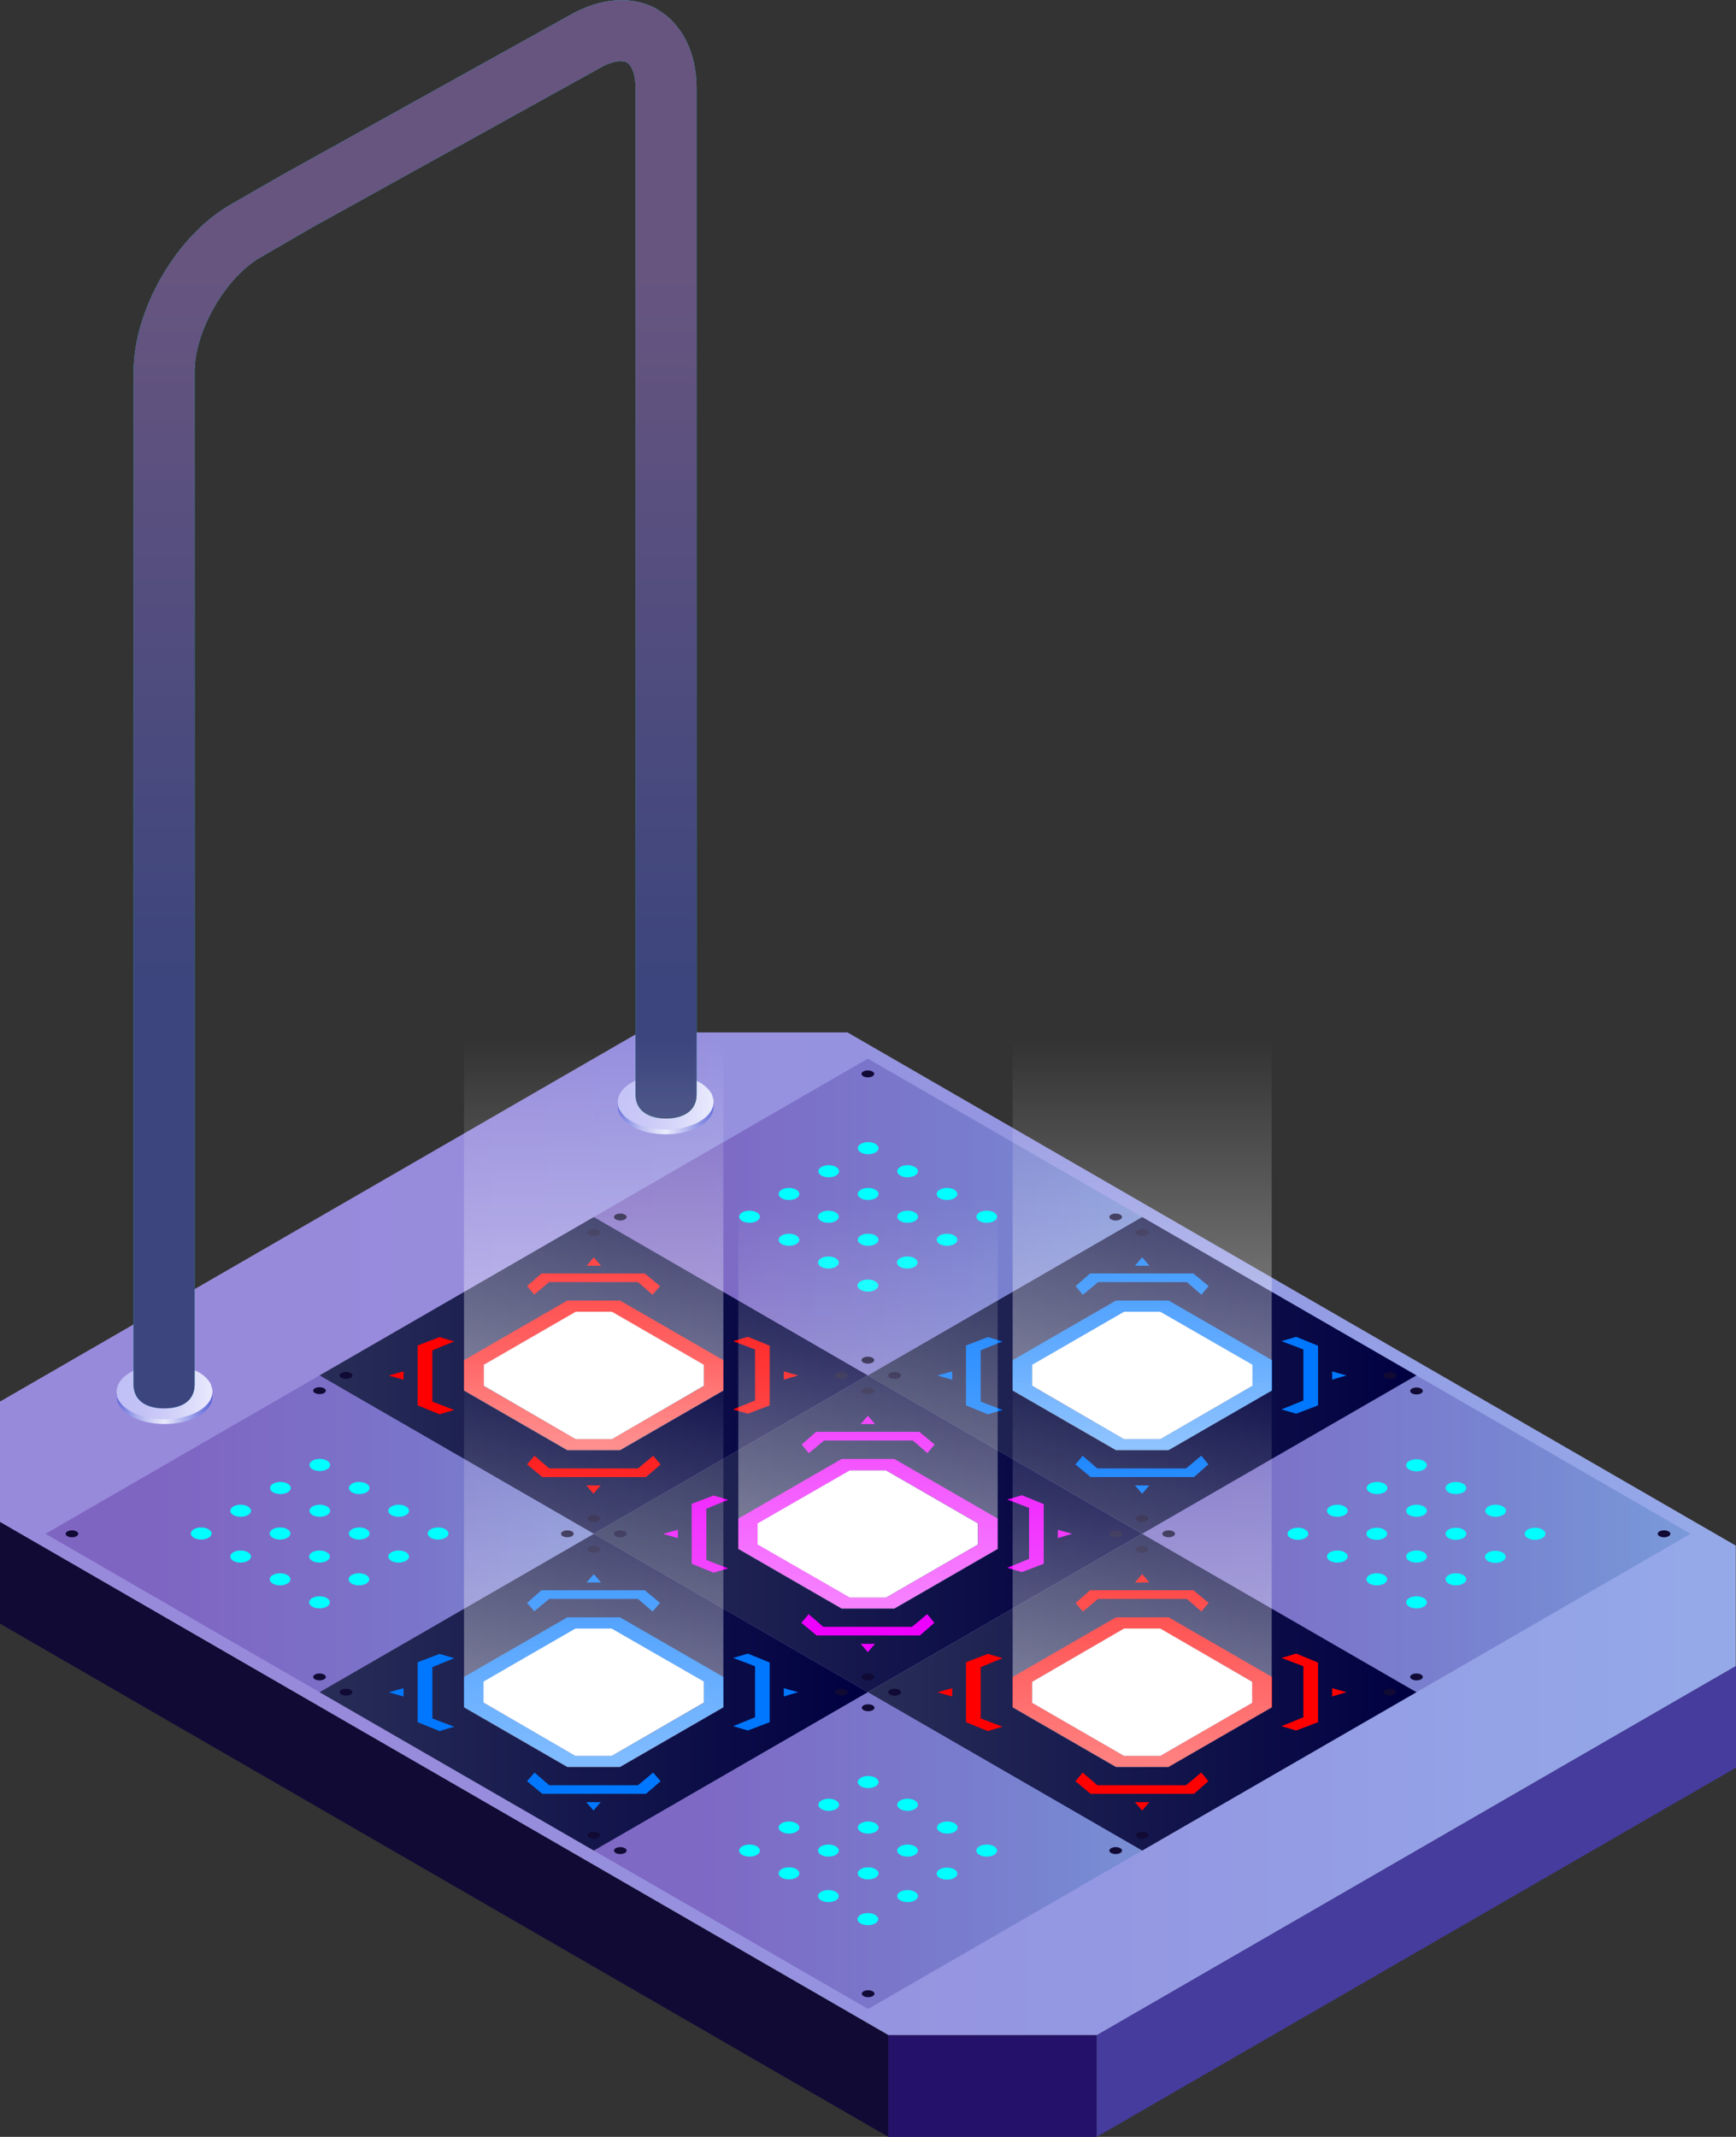 <svg xmlns="http://www.w3.org/2000/svg" xmlns:xlink="http://www.w3.org/1999/xlink" viewBox="0 0 603.1 742"><rect x="0" y="0" width="603.1" height="742" fill="#333333" stroke="none"/><defs><style> .cls-1 { fill: aqua; } .cls-2 { fill: url(#linear-gradient-13); } .cls-3 { fill: url(#New_Gradient_Swatch_1-4); } .cls-4 { fill: url(#New_Gradient_Swatch_1-3); } .cls-5 { fill: url(#linear-gradient-2); } .cls-6 { fill: url(#linear-gradient-12); } .cls-7 { fill: url(#linear-gradient-9); } .cls-7, .cls-8, .cls-9, .cls-10, .cls-11, .cls-12 { isolation: isolate; } .cls-7, .cls-8, .cls-10, .cls-11, .cls-12 { opacity: .3; } .cls-13 { fill: #24126a; } .cls-8 { fill: url(#linear-gradient-8); } .cls-14 { fill: #fff; } .cls-15 { fill: none; } .cls-16 { fill: url(#linear-gradient-4); } .cls-17 { fill: red; } .cls-18 { fill: #bcbeff; } .cls-9 { fill: url(#linear-gradient-15); opacity: .6; } .cls-19 { fill: url(#linear-gradient-3); } .cls-20 { fill: url(#linear-gradient-5); } .cls-10 { fill: url(#linear-gradient-7); } .cls-21 { fill: #444; } .cls-22 { fill: #e0f; } .cls-23 { fill: url(#linear-gradient-14); } .cls-24 { fill: url(#New_Gradient_Swatch_1-2); } .cls-25 { fill: #453c9e; } .cls-26 { fill: url(#linear-gradient-11); } .cls-27 { fill: url(#linear-gradient-6); } .cls-28 { fill: url(#New_Gradient_Swatch_1-5); } .cls-29 { fill: #07f; } .cls-11 { fill: url(#linear-gradient); } .cls-12 { fill: url(#linear-gradient-10); } .cls-30 { fill: #100a35; } .cls-31 { fill: url(#New_Gradient_Swatch_1); } .cls-32 { clip-path: url(#clippath); } </style><linearGradient id="linear-gradient" x1="0" y1="211.4" x2="603.1" y2="211.4" gradientTransform="translate(0 744) scale(1 -1)" gradientUnits="userSpaceOnUse"><stop offset=".2" stop-color="#45108a"></stop><stop offset=".7" stop-color="#3746a3"></stop><stop offset="1" stop-color="#3b79b6"></stop></linearGradient><linearGradient id="linear-gradient-2" x1="111" y1="266.4" x2="301.5" y2="266.4" gradientTransform="translate(0 744) scale(1 -1)" gradientUnits="userSpaceOnUse"><stop offset="0" stop-color="#282d57"></stop><stop offset="1" stop-color="#000041"></stop></linearGradient><linearGradient id="linear-gradient-3" x1="301.5" y1="266.4" x2="492.1" y2="266.4" gradientTransform="translate(0 744) scale(1 -1)" gradientUnits="userSpaceOnUse"><stop offset="0" stop-color="#282d57"></stop><stop offset="1" stop-color="#000041"></stop></linearGradient><linearGradient id="linear-gradient-4" x1="206.3" y1="211.4" x2="396.8" y2="211.4" gradientTransform="translate(0 744) scale(1 -1)" gradientUnits="userSpaceOnUse"><stop offset="0" stop-color="#282d57"></stop><stop offset="1" stop-color="#000041"></stop></linearGradient><linearGradient id="linear-gradient-5" x1="111" y1="156.4" x2="301.5" y2="156.4" gradientTransform="translate(0 744) scale(1 -1)" gradientUnits="userSpaceOnUse"><stop offset="0" stop-color="#282d57"></stop><stop offset="1" stop-color="#000041"></stop></linearGradient><linearGradient id="linear-gradient-6" x1="301.5" y1="156.4" x2="492.1" y2="156.4" gradientTransform="translate(0 744) scale(1 -1)" gradientUnits="userSpaceOnUse"><stop offset="0" stop-color="#282d57"></stop><stop offset="1" stop-color="#000041"></stop></linearGradient><linearGradient id="linear-gradient-7" x1="396.8" y1="211.4" x2="587.3" y2="211.4" xlink:href="#linear-gradient"></linearGradient><linearGradient id="linear-gradient-8" x1="206.3" y1="101.4" x2="396.8" y2="101.4" xlink:href="#linear-gradient"></linearGradient><linearGradient id="linear-gradient-9" x1="206.3" y1="321.4" x2="396.8" y2="321.4" xlink:href="#linear-gradient"></linearGradient><linearGradient id="linear-gradient-10" x1="15.8" y1="211.4" x2="206.3" y2="211.4" xlink:href="#linear-gradient"></linearGradient><linearGradient id="linear-gradient-11" x1="40.6" y1="254.9" x2="73.9" y2="254.9" gradientTransform="translate(0 744) scale(1 -1)" gradientUnits="userSpaceOnUse"><stop offset="0" stop-color="#5963d8"></stop><stop offset="0" stop-color="#5e68d9"></stop><stop offset=".2" stop-color="#a8adec"></stop><stop offset=".4" stop-color="#d7d8f8"></stop><stop offset=".5" stop-color="#e9e9fd"></stop><stop offset="1" stop-color="#5761d7"></stop></linearGradient><linearGradient id="linear-gradient-12" x1="40.6" y1="260.8" x2="73.9" y2="260.8" gradientTransform="translate(0 744) scale(1 -1)" gradientUnits="userSpaceOnUse"><stop offset="0" stop-color="#c0bff6"></stop><stop offset=".3" stop-color="#c4c3f6"></stop><stop offset=".6" stop-color="#d2d2f9"></stop><stop offset="1" stop-color="#e9e9fd"></stop></linearGradient><linearGradient id="linear-gradient-13" x1="214.7" y1="355.5" x2="248" y2="355.5" gradientTransform="translate(0 744) scale(1 -1)" gradientUnits="userSpaceOnUse"><stop offset="0" stop-color="#5963d8"></stop><stop offset="0" stop-color="#5e68d9"></stop><stop offset=".2" stop-color="#a8adec"></stop><stop offset=".4" stop-color="#d7d8f8"></stop><stop offset=".5" stop-color="#e9e9fd"></stop><stop offset="1" stop-color="#5761d7"></stop></linearGradient><linearGradient id="linear-gradient-14" x1="214.7" y1="361.4" x2="248" y2="361.4" gradientTransform="translate(0 744) scale(1 -1)" gradientUnits="userSpaceOnUse"><stop offset="0" stop-color="#c0bff6"></stop><stop offset=".3" stop-color="#c4c3f6"></stop><stop offset=".6" stop-color="#d2d2f9"></stop><stop offset="1" stop-color="#e9e9fd"></stop></linearGradient><clipPath id="clippath"><path class="cls-15" d="M228.5,3.3c-8.7-5-19.8-4.2-30.6,1.9l-100.3,55.7-17.6,10.1c-18.8,10.9-33.6,36.5-33.6,58.2v351.5c0,5.8,4.7,8.3,10.6,8.3s10.6-2.4,10.6-8.3V129.2c0-14.1,10.7-32.8,23-39.8l17.6-10.2,100.2-55.5c4.7-2.7,7.9-2.7,9.4-1.9,1.5.9,3,3.7,3,9.1v349.2c0,5.8,4.8,8.3,10.6,8.3s10.6-2.5,10.6-8.3V30.7c0-12.4-5-22.4-13.6-27.4h0Z"></path></clipPath><linearGradient id="linear-gradient-15" x1="144.3" y1="744" x2="144.3" y2="255.1" gradientTransform="translate(0 744) scale(1 -1)" gradientUnits="userSpaceOnUse"><stop offset=".2" stop-color="#7e60a8"></stop><stop offset=".7" stop-color="#3746a3"></stop></linearGradient><linearGradient id="New_Gradient_Swatch_1" data-name="New Gradient Swatch 1" x1="206.3" y1="417.5" x2="206.3" y2="244" gradientTransform="translate(0 744) scale(1 -1)" gradientUnits="userSpaceOnUse"><stop offset=".2" stop-color="#fff" stop-opacity="0"></stop><stop offset="1" stop-color="#fff" stop-opacity=".5"></stop></linearGradient><linearGradient id="New_Gradient_Swatch_1-2" data-name="New Gradient Swatch 1" x1="206.3" y1="307.5" x2="206.3" y2="134" xlink:href="#New_Gradient_Swatch_1"></linearGradient><linearGradient id="New_Gradient_Swatch_1-3" data-name="New Gradient Swatch 1" x1="301.5" y1="362.5" x2="301.5" y2="189" xlink:href="#New_Gradient_Swatch_1"></linearGradient><linearGradient id="New_Gradient_Swatch_1-4" data-name="New Gradient Swatch 1" x1="396.8" y1="307.5" x2="396.8" y2="134" xlink:href="#New_Gradient_Swatch_1"></linearGradient><linearGradient id="New_Gradient_Swatch_1-5" data-name="New Gradient Swatch 1" x1="396.8" x2="396.8" xlink:href="#New_Gradient_Swatch_1"></linearGradient></defs><g><g id="Layer_2"><g id="Single_Stage"><g><g><path class="cls-18" d="M603.1,578.5l-222,128.2h-72.4L0,528.5v-41.8l222-128.2h72.4l308.6,178.2v41.8Z"></path><path class="cls-11" d="M603.1,578.5l-222,128.2h-72.4L0,528.5v-41.8l222-128.2h72.4l308.6,178.2v41.8Z"></path><g><g><g><polygon class="cls-5" points="301.5 477.6 206.3 532.6 111 477.6 206.3 422.6 301.5 477.6"></polygon><path class="cls-17" d="M197.1,451.6l-35.9,20.7v10.5l35.9,20.7h18.3l35.9-20.7v-10.5l-35.9-20.7h-18.3ZM244.5,474v7.3l-31.9,18.4h-12.6l-31.9-18.4v-7.3l31.9-18.4h12.6l31.9,18.4Z"></path><g><path class="cls-17" d="M185.7,449.6c-.9-1-1.7-2-2.6-3,1.7-1.5,3.4-3,5-4.4h35.9c1.7,1.4,3.5,2.9,5.3,4.4-.8,1-1.7,1.9-2.6,3-1.8-1.5-3.4-3-5.1-4.4-10.3,0-20.5,0-30.8,0-1.7,1.4-3.5,2.9-5.3,4.4h0Z"></path><path class="cls-17" d="M188.4,512.9c-1.7-1.4-3.5-2.9-5.3-4.4.8-1,1.7-1.9,2.6-3,1.8,1.5,3.4,3,5.1,4.4,10.3,0,20.5,0,30.8,0,1.8-1.4,3.5-2.9,5.3-4.4.9,1,1.7,2,2.6,3-1.7,1.5-3.4,3-5.1,4.4h-35.9Z"></path><path class="cls-17" d="M145.1,467.2c2.5-1,5.1-1.9,7.6-2.9,1.7.5,3.4,1,5.1,1.5-2.6,1-5.1,2.1-7.6,3.1,0,5.9,0,11.8,0,17.8,2.4.9,4.9,1.9,7.6,2.9-1.8.5-3.4,1-5.1,1.5-2.6-1-5.1-2.1-7.6-3.1v-20.7h0Z"></path><path class="cls-17" d="M262.3,468.6c-2.5-1-5-1.9-7.6-2.9,1.8-.5,3.4-1,5.1-1.5,2.6,1,5.1,2.1,7.6,3.1v20.7c-2.5,1-5,1.9-7.6,2.9-1.7-.5-3.4-1-5.1-1.5,2.6-1,5.1-2.1,7.6-3.1,0-5.9,0-11.8,0-17.8h0Z"></path><path class="cls-17" d="M203.8,439.5c.8-.9,1.6-1.9,2.5-2.9.9,1,1.7,2,2.5,2.9h-5Z"></path><path class="cls-17" d="M208.7,515.8c-.8.9-1.6,1.8-2.5,2.9-.9-1-1.7-2-2.5-2.9h4.9Z"></path><path class="cls-17" d="M277.3,477.6c-1.8.5-3.4,1-5,1.5v-2.9c1.6.5,3.3.9,5,1.4Z"></path><path class="cls-17" d="M135.2,477.6c1.8-.5,3.4-1,5-1.4,0,1,0,1.9,0,2.9-1.6-.5-3.2-.9-5-1.4h0Z"></path></g></g><polygon class="cls-14" points="212.6 455.5 200 455.5 168.1 473.9 168.1 481.2 200 499.7 212.6 499.7 244.5 481.2 244.5 473.9 212.6 455.5"></polygon><g><ellipse class="cls-30" cx="120.2" cy="477.6" rx="2.2" ry="1.2"></ellipse><ellipse class="cls-30" cx="206.3" cy="428" rx="2.2" ry="1.2"></ellipse><ellipse class="cls-30" cx="206.3" cy="527.3" rx="2.2" ry="1.2"></ellipse><ellipse class="cls-30" cx="292.3" cy="477.6" rx="2.2" ry="1.2"></ellipse></g></g><g><g><polygon class="cls-19" points="492.1 477.6 396.8 532.6 301.5 477.6 396.8 422.6 492.1 477.6"></polygon><path class="cls-29" d="M387.7,451.6l-35.9,20.7v10.5l35.9,20.7h18.3l35.9-20.7v-10.5l-35.9-20.7h-18.3ZM435,474v7.3l-31.9,18.4h-12.6l-31.9-18.4v-7.3l31.9-18.4h12.6l31.9,18.4Z"></path><g><path class="cls-29" d="M376.2,449.6c-.9-1-1.7-2-2.5-3,1.7-1.5,3.4-3,5-4.4h35.9c1.7,1.4,3.5,2.9,5.3,4.4-.8,1-1.7,1.9-2.5,3-1.8-1.5-3.4-3-5.1-4.4-10.3,0-20.5,0-30.8,0-1.7,1.4-3.5,2.9-5.3,4.4h0Z"></path><path class="cls-29" d="M378.9,512.9c-1.7-1.4-3.5-2.9-5.3-4.4.8-1,1.7-1.9,2.5-3,1.8,1.5,3.5,3,5.1,4.4,10.3,0,20.5,0,30.8,0,1.8-1.4,3.5-2.9,5.3-4.4.9,1,1.7,2,2.5,3-1.7,1.5-3.4,3-5,4.4h-35.9Z"></path><path class="cls-29" d="M335.6,467.2c2.5-1,5.1-1.9,7.6-2.9,1.7.5,3.4,1,5.1,1.5-2.6,1-5.1,2.1-7.6,3.1,0,5.9,0,11.8,0,17.8,2.4.9,5,1.9,7.6,2.9-1.8.5-3.4,1-5.1,1.5-2.6-1-5.1-2.1-7.6-3.1v-20.7h0Z"></path><path class="cls-29" d="M452.8,468.6c-2.5-1-5-1.9-7.6-2.9,1.8-.5,3.4-1,5.1-1.5,2.6,1,5.1,2.1,7.6,3.1v20.7c-2.5,1-5,1.9-7.6,2.9-1.7-.5-3.4-1-5.1-1.5,2.6-1,5.1-2.1,7.6-3.1,0-5.9,0-11.8,0-17.8h0Z"></path><path class="cls-29" d="M394.3,439.5c.8-.9,1.6-1.9,2.5-2.9.9,1,1.7,2,2.5,2.9h-5Z"></path><path class="cls-29" d="M399.3,515.8c-.8.9-1.6,1.8-2.5,2.9-.9-1-1.7-2-2.5-2.9h5Z"></path><path class="cls-29" d="M467.8,477.6c-1.8.5-3.4,1-5,1.5v-2.9c1.6.5,3.3.9,5,1.4Z"></path><path class="cls-29" d="M325.8,477.6c1.8-.5,3.4-1,5-1.4,0,1,0,1.9,0,2.9-1.6-.5-3.2-.9-5-1.4h0Z"></path></g></g><polygon class="cls-14" points="403.1 455.5 390.5 455.5 358.6 473.9 358.6 481.2 390.5 499.7 403.1 499.7 435.1 481.2 435.1 473.9 403.1 455.5"></polygon><g><ellipse class="cls-30" cx="310.8" cy="477.6" rx="2.2" ry="1.2"></ellipse><ellipse class="cls-30" cx="396.8" cy="428" rx="2.2" ry="1.2"></ellipse><ellipse class="cls-30" cx="396.8" cy="527.3" rx="2.2" ry="1.2"></ellipse><ellipse class="cls-30" cx="482.8" cy="477.6" rx="2.2" ry="1.2"></ellipse></g></g><g><g><polygon class="cls-16" points="396.8 532.6 301.5 587.6 206.3 532.6 301.5 477.6 396.8 532.6"></polygon><path class="cls-22" d="M292.4,506.6l-35.9,20.7v10.5l35.9,20.7h18.3l35.9-20.7v-10.5l-35.9-20.7h-18.3ZM339.8,529v7.3l-31.9,18.4h-12.6l-31.9-18.4v-7.3l31.9-18.4h12.6l31.9,18.4Z"></path><g><path class="cls-22" d="M281,504.6c-.9-1-1.7-2-2.5-3,1.7-1.5,3.4-3,5-4.4h35.9c1.7,1.4,3.5,2.9,5.3,4.4-.8,1-1.7,1.9-2.5,3-1.8-1.5-3.4-3-5.1-4.4-10.3,0-20.5,0-30.8,0-1.7,1.4-3.5,2.9-5.3,4.4h0Z"></path><path class="cls-22" d="M283.7,567.9c-1.7-1.4-3.5-2.9-5.3-4.4.8-1,1.7-1.9,2.5-3,1.8,1.5,3.5,3,5.1,4.4,10.3,0,20.5,0,30.8,0,1.8-1.4,3.5-2.9,5.3-4.4.9,1,1.7,2,2.5,3-1.7,1.5-3.4,3-5,4.4h-35.9Z"></path><path class="cls-22" d="M240.3,522.2c2.5-1,5.1-1.9,7.6-2.9,1.7.5,3.4,1,5.1,1.5-2.6,1-5.1,2.1-7.6,3.1,0,5.9,0,11.8,0,17.8,2.4.9,4.9,1.9,7.6,2.9-1.8.5-3.4,1-5.1,1.5-2.6-1-5.1-2.1-7.6-3.1v-20.7h0Z"></path><path class="cls-22" d="M357.5,523.6c-2.5-1-5-1.9-7.6-2.9,1.8-.5,3.4-1,5.1-1.5,2.6,1,5.1,2.1,7.6,3.1v20.7c-2.5,1-5,1.9-7.6,2.9-1.7-.5-3.4-1-5.1-1.5,2.6-1,5.1-2.1,7.6-3.1,0-5.9,0-11.8,0-17.8h0Z"></path><path class="cls-22" d="M299,494.5c.8-.9,1.6-1.9,2.5-2.9.9,1,1.7,2,2.5,2.9h-5Z"></path><path class="cls-22" d="M304,570.8c-.8.9-1.6,1.8-2.5,2.9-.9-1-1.7-2-2.5-2.9h5Z"></path><path class="cls-22" d="M372.5,532.6c-1.8.5-3.4,1-5,1.5v-2.9c1.6.5,3.3.9,5,1.4Z"></path><path class="cls-22" d="M230.5,532.6c1.8-.5,3.4-1,5-1.4,0,1,0,1.9,0,2.9-1.6-.5-3.2-.9-5-1.4h0Z"></path></g></g><polygon class="cls-14" points="307.8 510.6 295.2 510.6 263.2 529 263.2 536.3 295.2 554.7 307.8 554.7 339.7 536.3 339.7 529 307.8 510.6"></polygon><g><ellipse class="cls-30" cx="215.5" cy="532.6" rx="2.2" ry="1.2"></ellipse><ellipse class="cls-30" cx="301.5" cy="483" rx="2.2" ry="1.2"></ellipse><ellipse class="cls-30" cx="301.5" cy="582.3" rx="2.2" ry="1.2"></ellipse><ellipse class="cls-30" cx="387.6" cy="532.6" rx="2.2" ry="1.2"></ellipse></g></g><g><g><polygon class="cls-20" points="301.5 587.6 206.3 642.6 111 587.6 206.3 532.6 301.5 587.6"></polygon><path class="cls-29" d="M197.1,561.6l-35.9,20.7v10.5l35.9,20.7h18.3l35.9-20.7v-10.5l-35.9-20.7h-18.3ZM244.5,584v7.3l-31.9,18.4h-12.6l-31.9-18.4v-7.3l31.9-18.4h12.6l31.9,18.4Z"></path><g><path class="cls-29" d="M185.7,559.6c-.9-1-1.7-2-2.6-3,1.7-1.5,3.4-3,5-4.4h35.9c1.7,1.4,3.5,2.9,5.3,4.4-.8,1-1.7,1.9-2.6,3-1.8-1.5-3.4-3-5.1-4.4-10.3,0-20.5,0-30.8,0-1.7,1.4-3.5,2.9-5.3,4.4h0Z"></path><path class="cls-29" d="M188.4,622.9c-1.7-1.4-3.5-2.9-5.3-4.4.8-1,1.7-1.9,2.6-3,1.8,1.5,3.4,3,5.1,4.4,10.3,0,20.5,0,30.8,0,1.8-1.4,3.5-2.9,5.3-4.4.9,1,1.7,2,2.6,3-1.7,1.5-3.4,3-5.1,4.4h-35.9Z"></path><path class="cls-29" d="M145.1,577.2c2.5-1,5.1-1.9,7.6-2.9,1.7.5,3.4,1,5.1,1.5-2.6,1-5.1,2.1-7.6,3.1,0,5.9,0,11.8,0,17.8,2.4.9,4.9,1.9,7.6,2.9-1.8.5-3.4,1-5.1,1.5-2.6-1-5.1-2.1-7.6-3.1v-20.7h0Z"></path><path class="cls-29" d="M262.3,578.6c-2.5-1-5-1.9-7.6-2.9,1.8-.5,3.4-1,5.1-1.5,2.6,1,5.1,2.1,7.6,3.1v20.7c-2.5,1-5,1.9-7.6,2.9-1.7-.5-3.4-1-5.1-1.5,2.6-1,5.1-2.1,7.6-3.1,0-5.9,0-11.8,0-17.8h0Z"></path><path class="cls-29" d="M203.8,549.5c.8-.9,1.6-1.9,2.5-2.9.9,1,1.7,2,2.5,2.9h-5Z"></path><path class="cls-29" d="M208.7,625.8c-.8.9-1.6,1.8-2.5,2.9-.9-1-1.7-2-2.5-2.9h4.9Z"></path><path class="cls-29" d="M277.3,587.6c-1.8.5-3.4,1-5,1.5v-2.9c1.6.5,3.3.9,5,1.4Z"></path><path class="cls-29" d="M135.2,587.6c1.8-.5,3.4-1,5-1.4,0,1,0,1.9,0,2.9-1.6-.5-3.2-.9-5-1.4h0Z"></path></g></g><polygon class="cls-14" points="212.5 565.5 199.9 565.5 168 583.9 168 591.2 199.9 609.7 212.5 609.7 244.5 591.2 244.5 583.9 212.5 565.5"></polygon><g><ellipse class="cls-30" cx="120.2" cy="587.6" rx="2.2" ry="1.2"></ellipse><ellipse class="cls-30" cx="206.3" cy="538" rx="2.2" ry="1.2"></ellipse><ellipse class="cls-30" cx="206.3" cy="637.3" rx="2.2" ry="1.2"></ellipse><ellipse class="cls-30" cx="292.3" cy="587.6" rx="2.2" ry="1.2"></ellipse></g></g><g><g><polygon class="cls-27" points="492.1 587.6 396.8 642.6 301.5 587.6 396.8 532.6 492.1 587.6"></polygon><path class="cls-17" d="M387.7,561.6l-35.9,20.7v10.5l35.9,20.7h18.3l35.9-20.7v-10.5l-35.9-20.7h-18.3ZM435,584v7.3l-31.9,18.4h-12.6l-31.9-18.4v-7.3l31.9-18.4h12.6l31.9,18.4Z"></path><g><path class="cls-17" d="M376.2,559.6c-.9-1-1.7-2-2.5-3,1.7-1.5,3.4-3,5-4.4h35.9c1.7,1.4,3.5,2.9,5.3,4.4-.8,1-1.7,1.9-2.5,3-1.8-1.5-3.4-3-5.1-4.4-10.3,0-20.5,0-30.8,0-1.7,1.4-3.5,2.9-5.3,4.4h0Z"></path><path class="cls-17" d="M378.9,622.9c-1.7-1.4-3.5-2.9-5.3-4.4.8-1,1.7-1.9,2.5-3,1.8,1.5,3.5,3,5.1,4.4,10.3,0,20.5,0,30.8,0,1.8-1.4,3.5-2.9,5.3-4.4.9,1,1.7,2,2.5,3-1.7,1.5-3.4,3-5,4.4h-35.9Z"></path><path class="cls-17" d="M335.6,577.2c2.5-1,5.1-1.9,7.6-2.9,1.7.5,3.4,1,5.1,1.5-2.6,1-5.1,2.1-7.6,3.1,0,5.9,0,11.8,0,17.8,2.4.9,5,1.9,7.6,2.9-1.8.5-3.4,1-5.1,1.5-2.6-1-5.1-2.1-7.6-3.1v-20.7h0Z"></path><path class="cls-17" d="M452.8,578.6c-2.5-1-5-1.9-7.6-2.9,1.8-.5,3.4-1,5.1-1.5,2.6,1,5.1,2.1,7.6,3.1v20.7c-2.5,1-5,1.9-7.6,2.9-1.7-.5-3.4-1-5.1-1.5,2.6-1,5.1-2.1,7.6-3.1,0-5.9,0-11.8,0-17.8h0Z"></path><path class="cls-17" d="M394.3,549.5c.8-.9,1.6-1.9,2.5-2.9.9,1,1.7,2,2.5,2.9h-5Z"></path><path class="cls-17" d="M399.3,625.8c-.8.9-1.6,1.8-2.5,2.9-.9-1-1.7-2-2.5-2.9h5Z"></path><path class="cls-17" d="M467.8,587.6c-1.8.5-3.4,1-5,1.5v-2.9c1.6.5,3.3.9,5,1.4Z"></path><path class="cls-17" d="M325.8,587.6c1.8-.5,3.4-1,5-1.4,0,1,0,1.9,0,2.9-1.6-.5-3.2-.9-5-1.4h0Z"></path></g></g><polygon class="cls-14" points="403.1 565.5 390.5 565.5 358.6 584 358.6 591.3 390.5 609.7 403.1 609.7 435 591.3 435 584 403.1 565.5"></polygon><g><ellipse class="cls-30" cx="310.8" cy="587.6" rx="2.2" ry="1.2"></ellipse><ellipse class="cls-30" cx="396.8" cy="538" rx="2.2" ry="1.2"></ellipse><ellipse class="cls-30" cx="396.8" cy="637.3" rx="2.2" ry="1.2"></ellipse><ellipse class="cls-30" cx="482.8" cy="587.6" rx="2.2" ry="1.2"></ellipse></g></g><g><polygon class="cls-10" points="587.3 532.6 492.1 587.6 396.8 532.6 492.1 477.6 587.3 532.6"></polygon><g><g><ellipse class="cls-30" cx="406" cy="532.6" rx="2.2" ry="1.2"></ellipse><ellipse class="cls-30" cx="492.1" cy="483" rx="2.2" ry="1.2"></ellipse><ellipse class="cls-30" cx="492.1" cy="582.3" rx="2.2" ry="1.2"></ellipse><ellipse class="cls-30" cx="578.1" cy="532.6" rx="2.2" ry="1.2"></ellipse></g><g><g><ellipse class="cls-1" cx="450.9" cy="532.6" rx="3.6" ry="2.1"></ellipse><ellipse class="cls-1" cx="464.6" cy="524.6" rx="3.6" ry="2.1"></ellipse><ellipse class="cls-1" cx="492.1" cy="508.8" rx="3.6" ry="2.1"></ellipse><ellipse class="cls-1" cx="478.4" cy="516.7" rx="3.6" ry="2.1"></ellipse></g><g><ellipse class="cls-1" cx="464.6" cy="540.5" rx="3.6" ry="2.1"></ellipse><ellipse class="cls-1" cx="478.3" cy="532.6" rx="3.6" ry="2.1"></ellipse><ellipse class="cls-1" cx="505.8" cy="516.7" rx="3.6" ry="2.1"></ellipse><ellipse class="cls-1" cx="492.1" cy="524.6" rx="3.6" ry="2.1"></ellipse></g><g><ellipse class="cls-1" cx="478.3" cy="548.4" rx="3.6" ry="2.1"></ellipse><ellipse class="cls-1" cx="492.1" cy="540.5" rx="3.6" ry="2.1"></ellipse><ellipse class="cls-1" cx="519.6" cy="524.6" rx="3.6" ry="2.1"></ellipse><ellipse class="cls-1" cx="505.8" cy="532.6" rx="3.6" ry="2.1"></ellipse></g><g><ellipse class="cls-1" cx="492.1" cy="556.4" rx="3.6" ry="2.1"></ellipse><ellipse class="cls-1" cx="505.8" cy="548.4" rx="3.6" ry="2.1"></ellipse><ellipse class="cls-1" cx="533.3" cy="532.6" rx="3.6" ry="2.1"></ellipse><ellipse class="cls-1" cx="519.5" cy="540.6" rx="3.6" ry="2.1"></ellipse></g></g></g></g><g><polygon class="cls-8" points="396.8 642.6 301.6 697.6 206.3 642.6 301.6 587.6 396.8 642.6"></polygon><g><g><ellipse class="cls-30" cx="215.5" cy="642.6" rx="2.2" ry="1.2"></ellipse><ellipse class="cls-30" cx="301.6" cy="593" rx="2.2" ry="1.2"></ellipse><ellipse class="cls-30" cx="301.6" cy="692.3" rx="2.2" ry="1.2"></ellipse><ellipse class="cls-30" cx="387.6" cy="642.6" rx="2.2" ry="1.2"></ellipse></g><g><g><ellipse class="cls-1" cx="260.4" cy="642.6" rx="3.6" ry="2.1"></ellipse><ellipse class="cls-1" cx="274.1" cy="634.6" rx="3.6" ry="2.1"></ellipse><ellipse class="cls-1" cx="301.6" cy="618.8" rx="3.6" ry="2.1"></ellipse><ellipse class="cls-1" cx="287.9" cy="626.7" rx="3.6" ry="2.1"></ellipse></g><g><ellipse class="cls-1" cx="274.1" cy="650.5" rx="3.6" ry="2.1"></ellipse><ellipse class="cls-1" cx="287.8" cy="642.6" rx="3.6" ry="2.1"></ellipse><ellipse class="cls-1" cx="315.3" cy="626.7" rx="3.6" ry="2.1"></ellipse><ellipse class="cls-1" cx="301.6" cy="634.6" rx="3.6" ry="2.1"></ellipse></g><g><ellipse class="cls-1" cx="287.8" cy="658.4" rx="3.6" ry="2.1"></ellipse><ellipse class="cls-1" cx="301.6" cy="650.5" rx="3.6" ry="2.1"></ellipse><ellipse class="cls-1" cx="329.1" cy="634.6" rx="3.6" ry="2.1"></ellipse><ellipse class="cls-1" cx="315.3" cy="642.6" rx="3.6" ry="2.1"></ellipse></g><g><ellipse class="cls-1" cx="301.5" cy="666.4" rx="3.6" ry="2.1"></ellipse><ellipse class="cls-1" cx="315.3" cy="658.4" rx="3.6" ry="2.1"></ellipse><ellipse class="cls-1" cx="342.8" cy="642.6" rx="3.6" ry="2.1"></ellipse><ellipse class="cls-1" cx="329" cy="650.6" rx="3.6" ry="2.1"></ellipse></g></g></g></g><g><polygon class="cls-7" points="396.8 422.6 301.5 477.6 206.3 422.6 301.5 367.6 396.8 422.6"></polygon><g><g><ellipse class="cls-30" cx="215.5" cy="422.6" rx="2.2" ry="1.2"></ellipse><ellipse class="cls-30" cx="301.5" cy="372.9" rx="2.2" ry="1.2"></ellipse><ellipse class="cls-30" cx="301.5" cy="472.3" rx="2.2" ry="1.2"></ellipse><ellipse class="cls-30" cx="387.6" cy="422.6" rx="2.2" ry="1.2"></ellipse></g><g><g><ellipse class="cls-1" cx="260.4" cy="422.5" rx="3.6" ry="2.1"></ellipse><ellipse class="cls-1" cx="274.1" cy="414.6" rx="3.6" ry="2.1"></ellipse><ellipse class="cls-1" cx="301.6" cy="398.7" rx="3.6" ry="2.1"></ellipse><ellipse class="cls-1" cx="287.9" cy="406.7" rx="3.6" ry="2.1"></ellipse></g><g><ellipse class="cls-1" cx="274.1" cy="430.5" rx="3.6" ry="2.1"></ellipse><ellipse class="cls-1" cx="287.8" cy="422.5" rx="3.6" ry="2.1"></ellipse><ellipse class="cls-1" cx="315.3" cy="406.7" rx="3.6" ry="2.1"></ellipse><ellipse class="cls-1" cx="301.6" cy="414.6" rx="3.6" ry="2.1"></ellipse></g><g><ellipse class="cls-1" cx="287.8" cy="438.4" rx="3.6" ry="2.1"></ellipse><ellipse class="cls-1" cx="301.6" cy="430.5" rx="3.6" ry="2.1"></ellipse><ellipse class="cls-1" cx="329" cy="414.6" rx="3.6" ry="2.1"></ellipse><ellipse class="cls-1" cx="315.3" cy="422.5" rx="3.6" ry="2.1"></ellipse></g><g><ellipse class="cls-1" cx="301.5" cy="446.4" rx="3.6" ry="2.1"></ellipse><ellipse class="cls-1" cx="315.2" cy="438.4" rx="3.6" ry="2.1"></ellipse><ellipse class="cls-1" cx="342.8" cy="422.5" rx="3.6" ry="2.1"></ellipse><ellipse class="cls-1" cx="329" cy="430.5" rx="3.6" ry="2.1"></ellipse></g></g></g></g><g><polygon class="cls-12" points="206.3 532.6 111 587.6 15.8 532.6 111 477.6 206.3 532.6"></polygon><g><g><ellipse class="cls-30" cx="25" cy="532.6" rx="2.2" ry="1.2"></ellipse><ellipse class="cls-30" cx="111" cy="482.9" rx="2.2" ry="1.2"></ellipse><ellipse class="cls-30" cx="111" cy="582.3" rx="2.2" ry="1.2"></ellipse><ellipse class="cls-30" cx="197.1" cy="532.6" rx="2.2" ry="1.2"></ellipse></g><g><g><ellipse class="cls-1" cx="69.9" cy="532.5" rx="3.6" ry="2.1"></ellipse><ellipse class="cls-1" cx="83.6" cy="524.6" rx="3.6" ry="2.1"></ellipse><ellipse class="cls-1" cx="111.1" cy="508.7" rx="3.6" ry="2.1"></ellipse><ellipse class="cls-1" cx="97.4" cy="516.7" rx="3.6" ry="2.1"></ellipse></g><g><ellipse class="cls-1" cx="83.6" cy="540.5" rx="3.6" ry="2.1"></ellipse><ellipse class="cls-1" cx="97.3" cy="532.5" rx="3.6" ry="2.1"></ellipse><ellipse class="cls-1" cx="124.8" cy="516.7" rx="3.6" ry="2.1"></ellipse><ellipse class="cls-1" cx="111.1" cy="524.6" rx="3.6" ry="2.1"></ellipse></g><g><ellipse class="cls-1" cx="97.3" cy="548.4" rx="3.6" ry="2.1"></ellipse><ellipse class="cls-1" cx="111" cy="540.5" rx="3.6" ry="2.1"></ellipse><ellipse class="cls-1" cx="138.5" cy="524.6" rx="3.6" ry="2.1"></ellipse><ellipse class="cls-1" cx="124.8" cy="532.5" rx="3.6" ry="2.1"></ellipse></g><g><ellipse class="cls-1" cx="111" cy="556.4" rx="3.6" ry="2.1"></ellipse><ellipse class="cls-1" cx="124.7" cy="548.4" rx="3.6" ry="2.1"></ellipse><ellipse class="cls-1" cx="152.2" cy="532.5" rx="3.6" ry="2.1"></ellipse><ellipse class="cls-1" cx="138.5" cy="540.5" rx="3.6" ry="2.1"></ellipse></g></g></g></g></g></g><rect class="cls-13" x="308.6" y="706.7" width="72.4" height="35.3"></rect><polygon class="cls-25" points="603.1 613.8 381 742 381 706.7 603.1 578.5 603.1 613.8"></polygon><polygon class="cls-30" points="308.6 742 0 563.8 0 528.5 308.6 706.7 308.6 742"></polygon><g><g><path class="cls-26" d="M73.9,483.7h-.3c-.6,1.9-2.1,3.6-4.6,5-6.5,3.7-17,3.7-23.6,0-1.9-1.1-3.2-2.4-4-3.7,0-.1-.2-.3-.3-.5-.1-.3-.2-.5-.3-.8h-.3v.3c0,1.9,0,1.2,0,1.2.2,2.3,1.8,4.6,4.9,6.5,2.5,1.4,5.5,2.3,8.6,2.6,5.3.6,10.9-.3,15-2.6,3.1-1.8,4.7-4.1,4.8-6.5,0-.2,0-.4,0-.5v-.8.4c0-1,0,.5,0-.6h0s0,0,0,0Z"></path><path class="cls-6" d="M40.6,483.9c0,.2,0,.3,0,.4,0,0,0,.1,0,.1,0,.1,0,.2,0,.4,0,0,0,0,0,.1,0,.3.2.6.4.9,0,.2.2.3.3.5.8,1.4,2.1,2.6,4,3.7,6.6,3.8,17.2,3.8,23.7,0,3.1-1.8,4.7-4.1,4.8-6.5,0-.2,0-.3,0-.5,0-.6-.2-1.2-.4-1.8-.1-.4-.2-.7-.4-1-.8-1.3-2.1-2.6-3.9-3.7,0,0,0,0-.1,0-2.8-1.6-6.3-2.5-9.9-2.8-1.2,0-2.4-.1-3.5,0-3.7.2-7.4,1.1-10.2,2.8-.2.1-.5.3-.7.4-1.9,1.2-3.2,2.7-3.8,4.3-.2.6-.4,1.3-.4,2,0,.2,0,.3,0,.5,0,.1,0,.2,0,.4h0Z"></path></g><g><path class="cls-2" d="M248,383.1h-.3c-.6,1.9-2.1,3.6-4.6,5-6.5,3.7-17,3.7-23.6,0-1.9-1.1-3.2-2.4-4-3.7,0-.1-.2-.3-.3-.5-.1-.3-.2-.5-.3-.8h-.3v.3c0,1.9,0,1.2,0,1.2.2,2.3,1.8,4.6,4.9,6.5,2.5,1.4,5.5,2.3,8.6,2.6,5.3.6,10.9-.3,15-2.6,3.1-1.8,4.7-4.1,4.8-6.5,0-.2,0-.4,0-.5v-.8.4c0-1,0,.5,0-.6h0s0,0,0,0Z"></path><path class="cls-23" d="M214.7,383.3c0,.2,0,.3,0,.4,0,0,0,.1,0,.1,0,.1,0,.2.1.4,0,0,0,0,0,.1.1.3.2.6.4.9,0,.2.2.3.3.5.8,1.4,2.1,2.6,4,3.7,6.6,3.8,17.2,3.8,23.6,0,3.1-1.8,4.7-4.1,4.8-6.5,0-.2,0-.3,0-.5,0-.6-.2-1.2-.4-1.8-.1-.4-.2-.7-.4-1-.8-1.3-2.1-2.6-3.9-3.7,0,0,0,0-.1,0-2.8-1.6-6.3-2.5-9.9-2.8-1.2,0-2.4-.1-3.5,0-3.7.2-7.4,1.1-10.2,2.8-.2.1-.4.3-.7.4-1.9,1.2-3.2,2.7-3.8,4.3-.2.6-.4,1.3-.4,2,0,.2,0,.3,0,.5,0,.1,0,.2,0,.4h0Z"></path></g><g class="cls-32"><g><path class="cls-1" d="M228.5,3.3c-8.7-5-19.8-4.2-30.6,2l-100.3,55.7-17.6,10.1c-18.8,10.9-33.6,36.4-33.6,58.2v427.5c0,5.8,4.7,8.3,10.6,8.3s10.6-2.4,10.6-8.3V129.1c0-14.1,10.7-32.8,23-39.8l17.6-10.2,100.2-55.5c4.7-2.7,7.9-2.7,9.4-1.9,1.5.9,3,3.7,3,9.1v425.2c0,5.8,4.8,8.3,10.6,8.3s10.6-2.5,10.6-8.3V30.7c0-12.4-5-22.4-13.6-27.4h0Z"></path><path class="cls-21" d="M228.5,3.3c-8.7-5-19.8-4.2-30.6,2l-100.3,55.7-17.6,10.1c-18.8,10.9-33.6,36.4-33.6,58.2v427.5c0,5.8,4.7,8.3,10.6,8.3s10.6-2.4,10.6-8.3V129.1c0-14.1,10.7-32.8,23-39.8l17.6-10.2,100.2-55.5c4.7-2.7,7.9-2.7,9.4-1.9,1.5.9,3,3.7,3,9.1v425.2c0,5.8,4.8,8.3,10.6,8.3s10.6-2.5,10.6-8.3V30.7c0-12.4-5-22.4-13.6-27.4h0Z"></path></g></g><path class="cls-9" d="M228.5,3.3c-8.7-5-19.8-4.2-30.6,2l-100.3,55.7-17.6,10.1c-18.8,10.9-33.6,36.4-33.6,58.2v351.5c0,5.8,4.7,8.3,10.6,8.3s10.6-2.4,10.6-8.3V129.1c0-14.1,10.7-32.8,23-39.8l17.6-10.2,100.2-55.5c4.7-2.7,7.9-2.7,9.4-1.9,1.5.9,3,3.7,3,9.1v349.2c0,5.8,4.8,8.3,10.6,8.3s10.6-2.5,10.6-8.3V30.7c0-12.4-5-22.4-13.6-27.4h0Z"></path></g></g></g><g id="Light_Particles"><g><polygon class="cls-31" points="161.2 314.7 161.2 482.9 197.1 503.6 215.4 503.6 251.3 482.9 251.3 314.7 161.2 314.7"></polygon><polygon class="cls-24" points="161.2 424.7 161.2 592.9 197.1 613.6 215.4 613.6 251.3 592.9 251.3 424.7 161.2 424.7"></polygon><polygon class="cls-4" points="256.5 369.7 256.5 537.9 292.4 558.6 310.7 558.6 346.6 537.9 346.6 369.7 256.5 369.7"></polygon><polygon class="cls-3" points="351.8 424.7 351.8 592.9 387.7 613.6 405.9 613.6 441.8 592.9 441.8 424.7 351.8 424.7"></polygon><polygon class="cls-28" points="351.8 314.7 351.8 482.9 387.7 503.6 405.9 503.6 441.8 482.9 441.8 314.7 351.8 314.7"></polygon></g></g></g></g></svg>